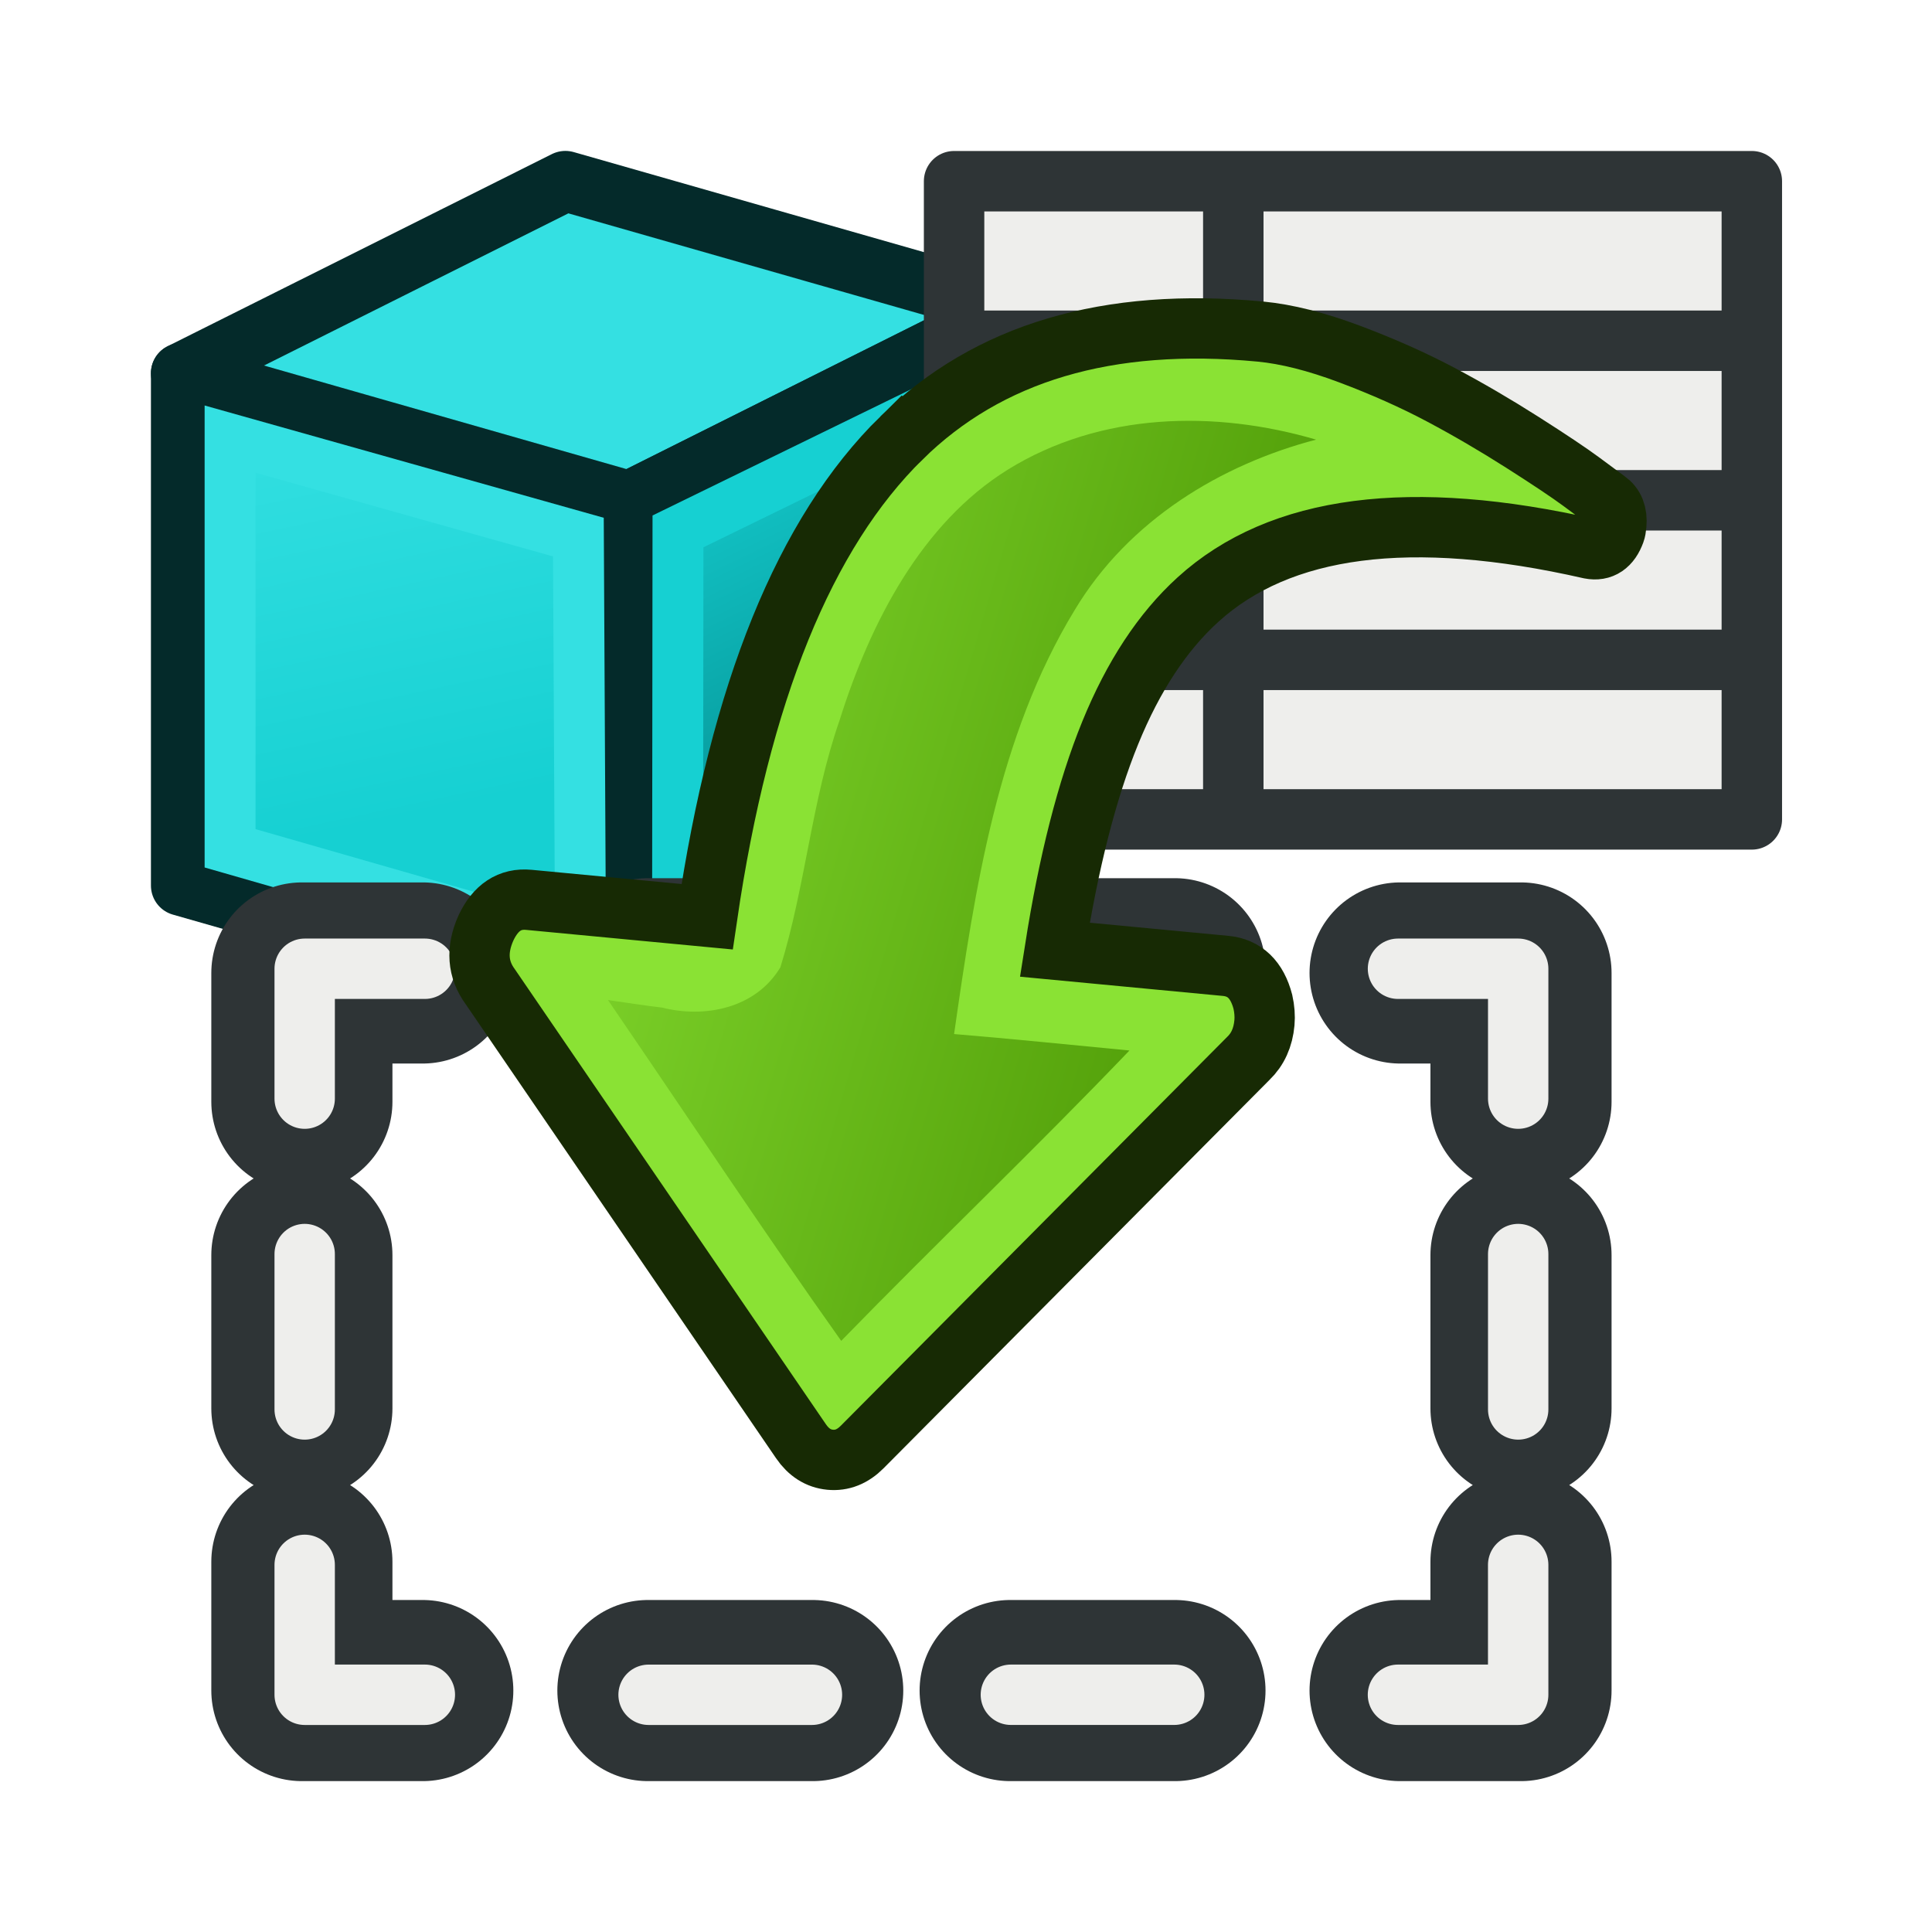 <?xml version="1.0" encoding="UTF-8" standalone="no"?>
<!-- Created with Inkscape (http://www.inkscape.org/) -->

<svg
   width="64"
   height="64"
   id="svg2869"
   version="1.1"
   viewBox="0 0 64 64"
   xmlns:xlink="http://www.w3.org/1999/xlink"
   xmlns="http://www.w3.org/2000/svg"
   xmlns:svg="http://www.w3.org/2000/svg"
   xmlns:rdf="http://www.w3.org/1999/02/22-rdf-syntax-ns#"
   xmlns:cc="http://creativecommons.org/ns#"
   xmlns:dc="http://purl.org/dc/elements/1.1/">
  <defs
     id="defs2871">
    <linearGradient
       id="linearGradient5">
      <stop
         style="stop-color:#ef2929;stop-opacity:1;"
         offset="0"
         id="stop19" />
      <stop
         style="stop-color:#ef2929;stop-opacity:0;"
         offset="1"
         id="stop20" />
    </linearGradient>
    <linearGradient
       id="swatch18">
      <stop
         style="stop-color:#ef2929;stop-opacity:1;"
         offset="0"
         id="stop18" />
    </linearGradient>
    <linearGradient
       id="swatch15">
      <stop
         style="stop-color:#3d0000;stop-opacity:1;"
         offset="0"
         id="stop15" />
    </linearGradient>
    <linearGradient
       id="linearGradient5-1">
      <stop
         style="stop-color:#ef2929;stop-opacity:1;"
         offset="0"
         id="stop5" />
      <stop
         style="stop-color:#ef2929;stop-opacity:0;"
         offset="1"
         id="stop6" />
    </linearGradient>
    <linearGradient
       id="linearGradient3836-9">
      <stop
         style="stop-color:#a40000;stop-opacity:1"
         offset="0"
         id="stop3838-8" />
      <stop
         style="stop-color:#ef2929;stop-opacity:1"
         offset="1"
         id="stop3840-1" />
    </linearGradient>
    <linearGradient
       xlink:href="#linearGradient3995"
       id="linearGradient4001"
       x1="102.225"
       y1="45.629"
       x2="99"
       y2="30"
       gradientUnits="userSpaceOnUse"
       gradientTransform="matrix(0.862,0,0,0.898,-78.966,-16.834)" />
    <linearGradient
       id="linearGradient3995">
      <stop
         style="stop-color:#16d0d2;stop-opacity:1"
         offset="0"
         id="stop3997" />
      <stop
         style="stop-color:#34e0e2;stop-opacity:1"
         offset="1"
         id="stop3999" />
    </linearGradient>
    <linearGradient
       xlink:href="#linearGradient4029"
       id="linearGradient4027"
       x1="121"
       y1="43"
       x2="115"
       y2="30"
       gradientUnits="userSpaceOnUse"
       gradientTransform="matrix(0.862,0,0,0.898,-78.966,-16.834)" />
    <linearGradient
       id="linearGradient4029">
      <stop
         id="stop4031"
         offset="0"
         style="stop-color:#06989a;stop-opacity:1" />
      <stop
         id="stop4033"
         offset="1"
         style="stop-color:#16d0d2;stop-opacity:1" />
    </linearGradient>
    <linearGradient
       xlink:href="#linearGradient3774"
       id="linearGradient4316-3"
       gradientUnits="userSpaceOnUse"
       gradientTransform="matrix(0.062,-0.692,0.572,0.054,835.216,1543.098)"
       x1="288.112"
       y1="358.158"
       x2="372.525"
       y2="7.542" />
    <linearGradient
       id="linearGradient3774">
      <stop
         style="stop-color:#4e9a06;stop-opacity:1"
         offset="0"
         id="stop3776" />
      <stop
         style="stop-color:#8ae234;stop-opacity:1"
         offset="1"
         id="stop3778" />
    </linearGradient>
  </defs>
  <g
     id="layer3"
     style="display:inline">
    <g
       id="g2"
       transform="translate(3.268,3.216)">
      <path
         style="fill:url(#linearGradient4001);fill-opacity:1;stroke:#042a2a;stroke-width:2;stroke-linecap:round;stroke-linejoin:round;stroke-dasharray:none;stroke-opacity:1"
         d="M 2.732,26.12 V 9.148 L 17.583,13.391 v 16.972 z"
         id="path3185" />
      <path
         style="fill:#34e0e2;stroke:#042a2a;stroke-width:2;stroke-linecap:butt;stroke-linejoin:round;stroke-dasharray:none;stroke-opacity:1"
         d="M 2.732,9.148 15.461,2.783 30.312,7.026 17.583,13.391 Z"
         id="path3973" />
      <path
         style="fill:url(#linearGradient4027);fill-opacity:1;stroke:#042a2a;stroke-width:2;stroke-linecap:butt;stroke-linejoin:round;stroke-dasharray:none;stroke-opacity:1"
         d="M 17.583,13.391 V 30.363 L 30.312,23.998 V 7.026 Z"
         id="path3975" />
      <path
         style="fill:none;stroke:#34e0e2;stroke-width:1.687;stroke-linecap:round;stroke-linejoin:miter;stroke-opacity:1"
         d="M 4.354,24.885 V 11.33 l 11.538,3.246 0.071,13.642 z"
         id="path3185-7" />
      <path
         style="fill:none;stroke:#16d0d2;stroke-width:1.687;stroke-linecap:butt;stroke-linejoin:miter;stroke-opacity:1"
         d="m 19.191,14.387 -0.014,13.542 9.513,-4.666 -0.032,-13.497 z"
         id="path3975-4" />
    </g>
    <g
       transform="matrix(0.404,0,0,0.404,30.628,3.605)"
       id="layer1-7"
       style="fill:#ffffff;stroke:#2e3436;stroke-width:1.04">
      <rect
         width="56.182"
         height="46.545"
         x="4"
         y="9.273"
         id="rect3002"
         style="color:#000000;display:inline;overflow:visible;visibility:visible;fill:#eeeeec;fill-opacity:1;fill-rule:nonzero;stroke:#2e3436;stroke-width:4.16;marker:none;enable-background:accumulate" />
      <rect
         width="65.412"
         height="52.329"
         x="2.419"
         y="5.935"
         id="rect3002-9"
         style="color:#000000;display:inline;overflow:visible;visibility:visible;fill:#eeeeec;stroke:#2e3436;stroke-width:4.956;stroke-linecap:butt;stroke-linejoin:round;stroke-miterlimit:4;stroke-dasharray:none;stroke-dashoffset:0;stroke-opacity:1;marker:none;enable-background:accumulate" />
      <path
         d="M 2.419,19.017 H 67.831"
         id="path3790"
         style="fill:#eeeeec;stroke:#2e3436;stroke-width:4.956;stroke-linecap:butt;stroke-linejoin:miter;stroke-miterlimit:4;stroke-dasharray:none;stroke-opacity:1" />
      <path
         d="M 25.313,5.935 V 58.264"
         id="path3792"
         style="fill:#eeeeec;stroke:#2e3436;stroke-width:4.956;stroke-linecap:butt;stroke-linejoin:miter;stroke-miterlimit:4;stroke-dasharray:none;stroke-opacity:1" />
      <path
         d="M 2.419,32.099 H 67.831"
         id="path3794"
         style="fill:#eeeeec;stroke:#2e3436;stroke-width:4.956;stroke-linecap:butt;stroke-linejoin:miter;stroke-miterlimit:4;stroke-dasharray:none;stroke-opacity:1" />
      <path
         d="M 2.419,45.182 H 67.831"
         id="path3796"
         style="fill:#eeeeec;stroke:#2e3436;stroke-width:4.956;stroke-linecap:butt;stroke-linejoin:miter;stroke-miterlimit:4;stroke-dasharray:none;stroke-opacity:1" />
    </g>
    <g
       id="g1"
       transform="matrix(1,0,0,1,3.59,-2.698)"
       style="stroke-width:1">
      <path
         id="path6"
         style="fill:none;stroke:#2e3436;stroke-width:6;stroke-linecap:round;stroke-linejoin:round;stroke-miterlimit:4;stroke-dasharray:none;stroke-dashoffset:1.8;stroke-opacity:1"
         d="M 23.332,34.789 H 17.873 m 17.458,0 H 29.873 M 23.332,58.7 H 17.873 M 42.79,34.929 h 4.005 v 4.268 m 0,5.078 v 5.078 m 0,5.078 V 58.7 H 42.79 m -7.458,0 H 29.873 m -19.458,0 H 6.41 v -4.268 m 0,-5.078 V 44.275 m 0,-5.078 v -4.268 h 4.005" />
      <path
         id="path7"
         style="display:inline;fill:none;stroke:#eeeeec;stroke-width:2;stroke-linecap:round;stroke-linejoin:round;stroke-miterlimit:4;stroke-dasharray:none;stroke-dashoffset:1.8;stroke-opacity:1"
         d="m 23.308,34.789 h -5.412 m 17.412,0 h -5.412 m 16.805,19.748 v 4.303 h -3.982 m -19.412,0 h -5.412 m -7.412,0 H 6.503 V 54.537 M 42.72,34.789 h 3.982 v 4.303 m 0,5.148 v 5.148 m 0,5.148 v 4.303 h -3.982 m -7.412,0 h -5.412 m -19.412,0 H 6.503 v -4.303 m 0,-5.148 v -5.148 m 0,-5.148 v -4.303 h 3.982" />
    </g>
    <g
       id="g848"
       transform="matrix(0.138,0,0,0.138,-105.55,-151.038)"
       style="stroke-width:1.04">
      <path
         id="path4312-7"
         d="m 981.268,1199.59 c -23.227,22.774 -38.782,61.091 -46.668,114.95 l -42.791,-4.058 c -4.573,-0.434 -8.014,1.832 -10.325,6.794 -2.33,5.226 -1.982,9.91 1.052,14.05 l 74.584,109.105 c 1.848,2.7 4.185,4.183 7.015,4.451 2.831,0.268 5.391,-0.75 7.685,-3.057 l 92.661,-93.249 c 2.281,-2.179 3.58,-5.042 3.898,-8.6 0.141,-1.581 0.016,-3.252 -0.375,-5.017 -1.393,-5.313 -4.372,-8.19 -8.948,-8.624 l -40.995,-3.887 c 3.311,-21.075 7.742,-38.423 13.297,-52.051 5.555,-13.622 12.573,-24.281 21.058,-31.981 19.719,-17.927 51.1,-21.994 94.151,-12.198 2.809,0.529 4.794,-0.807 5.96,-4.019 0.146,-0.385 0.251,-0.972 0.321,-1.763 0.235,-2.634 -0.525,-4.565 -2.282,-5.796 l -6.18,-4.571 c -2.885,-2.131 -7.574,-5.266 -14.068,-9.403 -6.497,-4.135 -13.017,-7.947 -19.57,-11.425 -6.55,-3.478 -13.837,-6.725 -21.857,-9.745 -8.024,-3.018 -15.191,-4.828 -21.504,-5.427 -36.585,-3.469 -65.289,5.04 -86.117,25.521 z"
         style="opacity:1;fill:#8ae234;fill-opacity:1;stroke:#172a04;stroke-width:14.482;stroke-miterlimit:4;stroke-dasharray:none;stroke-opacity:1" />
      <path
         style="opacity:1;fill:url(#linearGradient4316-3);fill-opacity:1;stroke:none;stroke-width:44.788;stroke-miterlimit:4;stroke-dasharray:none;stroke-opacity:1"
         d="m 912.407,1336.9 c 18.11,26.493 35.813,53.316 54.376,79.448 22.856,-23.477 46.517,-46.018 69.193,-69.703 -14.029,-1.355 -28.053,-2.777 -42.098,-3.949 5.023,-35.048 10.509,-71.499 28.957,-101.788 12.976,-21.618 35.182,-34.932 57.939,-40.901 -24.263,-7.102 -51.678,-6.633 -74.036,7.228 -20.633,12.856 -32.924,36.553 -40.351,60.153 -6.707,19.223 -8.187,39.866 -14.201,59.272 -5.961,9.965 -18.305,12.259 -28.351,9.693 -4.327,-0.494 -8.691,-1.212 -13.039,-1.817 0.538,0.788 1.075,1.577 1.613,2.365 z"
         id="path4314-5" />
    </g>
  </g>
</svg>
